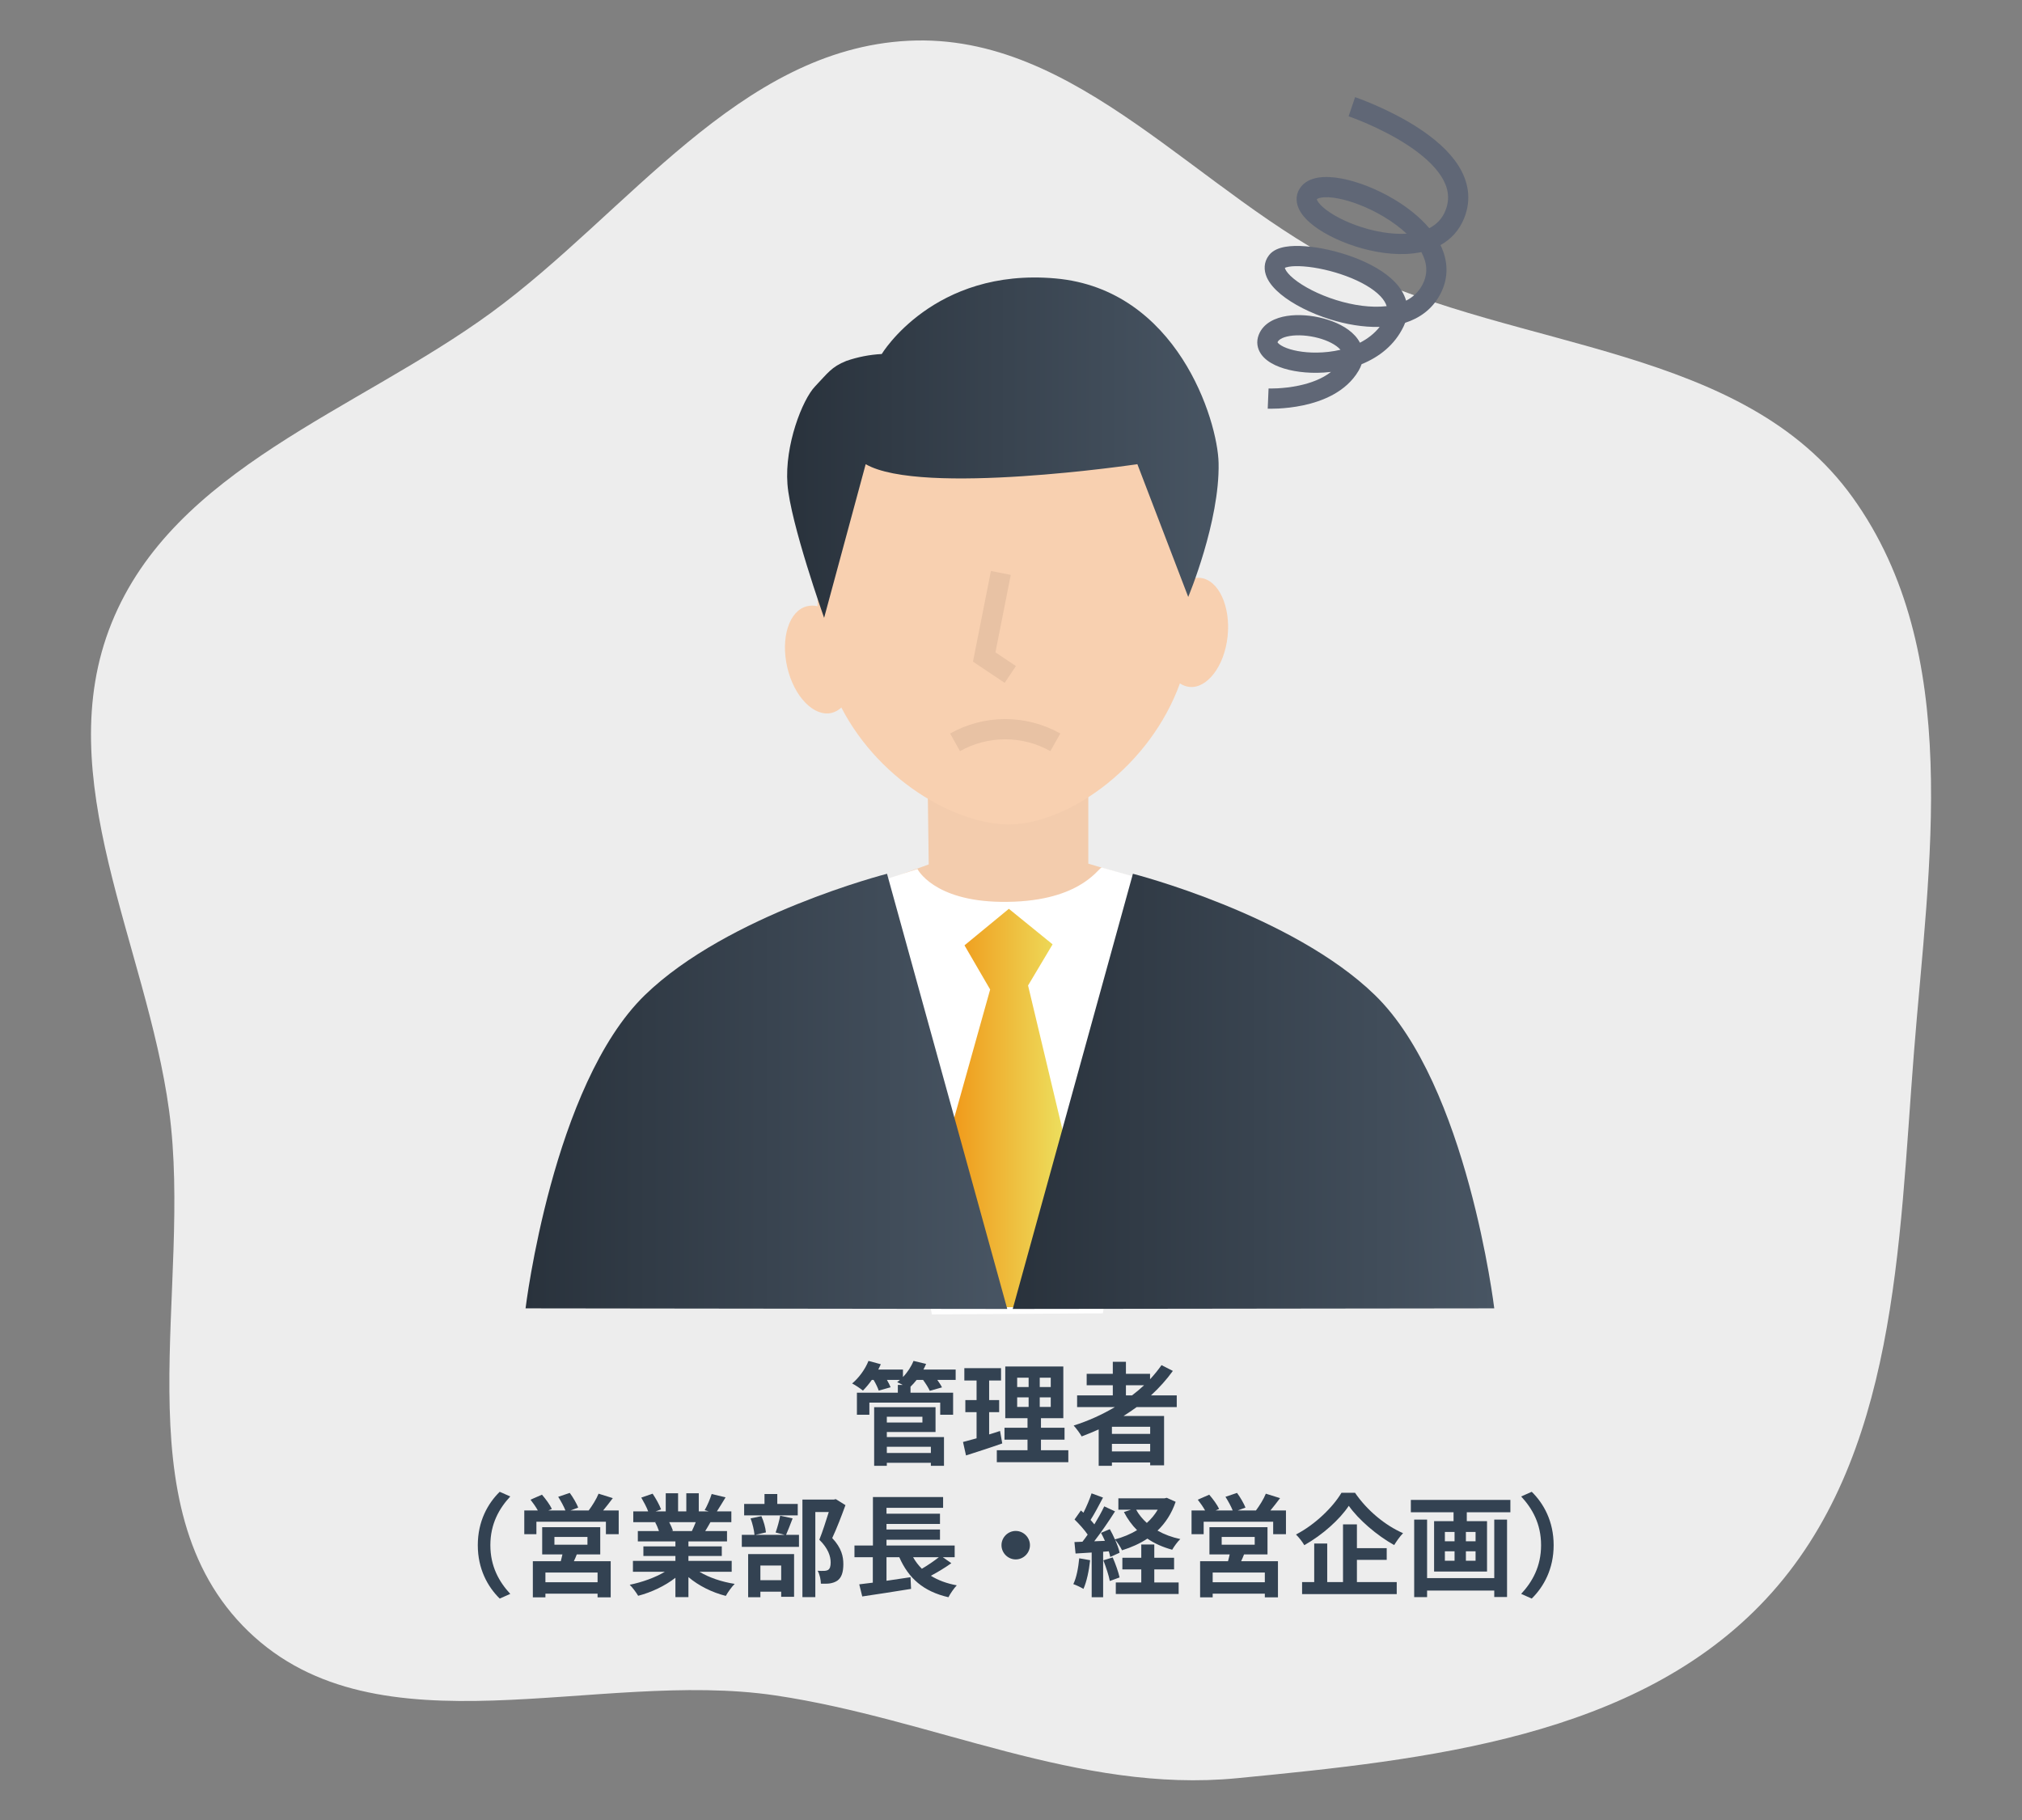 <svg width="200" height="180" viewBox="0 0 200 180" fill="none" xmlns="http://www.w3.org/2000/svg">
<rect x="0" y="0" width="200" height="180" fill="#808080" stroke="none"/>
<path fill-rule="evenodd" clip-rule="evenodd" d="M133.722 26.652C150.393 34.715 172.465 34.167 183.257 49.208C194.227 64.495 190.787 85.391 189.31 104.122C187.813 123.113 187.662 144.227 174.669 158.152C161.864 171.876 141.079 174.046 122.372 175.865C106.662 177.393 92.304 169.996 76.684 167.678C59.019 165.057 37.433 173.754 24.579 161.353C11.803 149.028 19.11 127.402 16.725 109.833C14.502 93.465 4.857 76.922 11.037 61.617C17.215 46.319 35.264 40.655 48.59 30.919C62.12 21.035 73.104 4.871 89.859 4.032C106.618 3.191 118.607 19.341 133.722 26.652Z" fill="#EDEDED"/>
<path d="M82.495 88.883L91.862 85.493L91.745 76.684H107.646V85.417L117.977 88.498L117.231 119.56H80.85L82.495 88.883Z" fill="#F3CCAD"/>
<path fill-rule="evenodd" clip-rule="evenodd" d="M144.23 16.343C145.198 17.853 145.607 19.655 144.812 21.606C144.313 22.832 143.481 23.683 142.481 24.239C143.212 25.738 143.356 27.445 142.427 29.159C141.64 30.609 140.393 31.474 138.984 31.926C138.943 32.037 138.896 32.148 138.844 32.259C137.963 34.123 136.408 35.315 134.679 36.019C134.606 36.238 134.506 36.454 134.382 36.665C133.129 38.797 130.751 39.694 128.91 40.087C127.963 40.288 127.092 40.371 126.458 40.404C126.141 40.42 125.88 40.424 125.696 40.424C125.604 40.424 125.531 40.423 125.479 40.422C125.454 40.421 125.433 40.42 125.418 40.42L125.401 40.419L125.395 40.419L125.393 40.419C125.393 40.419 125.392 40.419 125.434 39.42C125.477 38.421 125.477 38.421 125.476 38.421L125.485 38.421L125.525 38.422C125.563 38.423 125.621 38.424 125.698 38.424C125.851 38.424 126.076 38.421 126.355 38.406C126.915 38.377 127.677 38.304 128.493 38.13C129.644 37.885 130.785 37.465 131.653 36.782C131.18 36.839 130.715 36.867 130.267 36.872C128.71 36.889 127.209 36.624 126.124 36.111C125.586 35.857 125.065 35.502 124.726 35.006C124.355 34.464 124.24 33.795 124.502 33.12C124.968 31.915 126.209 31.42 127.283 31.25C128.417 31.071 129.731 31.181 130.913 31.497C132.076 31.809 133.259 32.361 134.018 33.192C134.21 33.401 134.381 33.636 134.516 33.896C135.279 33.502 135.95 32.984 136.463 32.331C134.833 32.376 133.121 32.07 131.566 31.584C129.651 30.986 127.87 30.083 126.679 29.099C126.092 28.614 125.573 28.048 125.298 27.419C125 26.739 124.98 25.934 125.52 25.239C125.934 24.706 126.604 24.502 127.134 24.41C127.714 24.31 128.397 24.301 129.111 24.355C130.545 24.463 132.259 24.838 133.848 25.428C135.419 26.011 136.976 26.844 138.003 27.931C138.487 28.444 138.883 29.046 139.08 29.735C139.762 29.388 140.3 28.884 140.668 28.205C141.265 27.105 141.18 26.02 140.589 24.931C140.554 24.939 140.519 24.946 140.483 24.953C138.666 25.313 136.608 25.083 134.762 24.577C132.913 24.07 131.167 23.257 129.967 22.346C129.375 21.896 128.845 21.37 128.536 20.782C128.21 20.161 128.095 19.377 128.555 18.649C128.988 17.964 129.723 17.671 130.4 17.563C131.089 17.453 131.88 17.506 132.685 17.655C134.302 17.957 136.194 18.695 137.9 19.716C139.19 20.487 140.428 21.452 141.371 22.567C142.098 22.198 142.64 21.638 142.96 20.852C143.458 19.628 143.243 18.509 142.546 17.423C141.824 16.297 140.606 15.254 139.222 14.348C137.852 13.452 136.393 12.739 135.267 12.247C134.706 12.002 134.233 11.814 133.902 11.688C133.737 11.625 133.607 11.578 133.52 11.547C133.476 11.531 133.443 11.52 133.422 11.512L133.398 11.504L133.393 11.502C133.394 11.502 133.393 11.502 133.714 10.555C134.035 9.608 134.036 9.608 134.036 9.608L134.039 9.61L134.048 9.613L134.08 9.623C134.106 9.633 134.145 9.646 134.194 9.664C134.292 9.699 134.434 9.751 134.613 9.819C134.969 9.954 135.473 10.154 136.067 10.414C137.253 10.931 138.821 11.696 140.317 12.675C141.8 13.645 143.287 14.873 144.23 16.343ZM139.132 23.112C138.486 22.504 137.714 21.935 136.874 21.433C135.338 20.514 133.668 19.873 132.319 19.622C131.64 19.495 131.097 19.477 130.714 19.538C130.526 19.568 130.405 19.613 130.332 19.652C130.282 19.678 130.26 19.7 130.252 19.71C130.255 19.731 130.267 19.777 130.306 19.852C130.422 20.072 130.694 20.387 131.176 20.753C132.126 21.474 133.625 22.192 135.29 22.648C136.595 23.005 137.935 23.184 139.132 23.112ZM137.156 30.279C137.068 29.978 136.876 29.651 136.549 29.304C135.826 28.539 134.597 27.839 133.152 27.303C131.724 26.773 130.193 26.442 128.961 26.349C128.341 26.302 127.836 26.318 127.475 26.381C127.239 26.422 127.13 26.47 127.091 26.49C127.091 26.495 127.092 26.501 127.094 26.509C127.098 26.532 127.108 26.568 127.13 26.617C127.225 26.835 127.475 27.163 127.953 27.557C128.893 28.333 130.422 29.132 132.162 29.675C133.844 30.201 135.626 30.457 137.156 30.279ZM132.588 34.594C132.573 34.577 132.558 34.559 132.542 34.541C132.146 34.108 131.378 33.692 130.395 33.429C129.43 33.17 128.402 33.098 127.596 33.226C126.731 33.363 126.436 33.664 126.367 33.842C126.364 33.849 126.36 33.849 126.36 33.85C126.359 33.852 126.362 33.856 126.378 33.878C126.437 33.965 126.608 34.128 126.978 34.303C127.709 34.648 128.887 34.887 130.246 34.872C131.031 34.864 131.826 34.773 132.588 34.594Z" fill="#606776"/>
<path d="M118.735 57.155C118.377 57.117 118.014 57.171 117.683 57.312C116.085 45.674 107.617 37.011 97.968 37.596C88.213 38.181 80.82 48.053 80.861 59.961C80.52 59.873 80.162 59.873 79.821 59.961C78.058 60.381 77.194 63.088 77.87 65.999C78.546 68.91 80.509 70.926 82.266 70.506C82.624 70.413 82.952 70.23 83.218 69.974C87.155 77.573 95.165 81.84 100.365 81.518C105.966 81.168 113.734 75.784 116.708 67.589C116.982 67.774 117.296 67.892 117.624 67.934C119.387 68.138 121.121 65.888 121.427 62.918C121.732 59.949 120.527 57.353 118.735 57.155Z" fill="#F8D0B0"/>
<path d="M87.214 35.012C87.214 35.012 92.344 26.472 104.385 27.536C116.426 28.6 120.445 41.565 120.533 45.791C120.657 51.59 117.53 59.037 117.53 59.037L112.5 45.908C112.5 45.908 91.116 49.082 85.627 45.908L81.514 61.106C81.514 61.106 78.176 51.713 77.888 47.872C77.6 44.032 79.363 39.531 80.615 38.221C81.866 36.912 82.231 36.287 83.711 35.696C84.841 35.305 86.02 35.075 87.214 35.012Z" fill="url(#paint0_linear_447_588)"/>
<path fill-rule="evenodd" clip-rule="evenodd" d="M99.425 73.117C97.858 73.117 96.319 73.52 94.956 74.288L93.975 72.545C95.637 71.609 97.515 71.117 99.425 71.117C101.335 71.117 103.213 71.609 104.876 72.545L103.894 74.288C102.531 73.52 100.992 73.117 99.425 73.117Z" fill="#E8C2A4"/>
<path fill-rule="evenodd" clip-rule="evenodd" d="M98.015 56.469L99.977 56.858L98.461 64.516L100.487 65.876L99.373 67.537L96.24 65.435L98.015 56.469Z" fill="#E8C2A4"/>
<path d="M90.746 85.943C90.746 85.943 92.303 89.094 98.973 89.193C106.612 89.31 108.528 86.002 108.963 85.791L114.798 87.451L109.092 129.889L92.174 130L84.117 88.089L90.746 85.943Z" fill="white"/>
<path d="M95.4 93.495L99.789 89.883L104.114 93.396L101.688 97.465L105.143 111.943L103.186 129.287H96.599L94.025 111.838L97.938 97.862L95.4 93.495Z" fill="url(#paint1_linear_447_588)"/>
<path d="M99.631 129.456L87.737 86.417C87.737 86.417 72.011 90.438 63.784 98.417C54.652 107.296 51.984 129.398 51.984 129.398" fill="url(#paint2_linear_447_588)"/>
<path d="M100.171 129.456L112.059 86.417C112.059 86.417 127.791 90.438 136 98.417C145.138 107.296 147.8 129.398 147.8 129.398" fill="url(#paint3_linear_447_588)"/>
<path d="M92.074 143.087V143.703H87.718V143.087H92.074ZM91.238 140.117V140.689H87.718V140.117H91.238ZM87.718 141.624H92.536V139.171H86.464V144.968H87.718V144.671H92.074V144.968H93.372V142.13H87.718V141.624ZM94.527 135.453H91.337C91.436 135.266 91.524 135.079 91.601 134.892L90.358 134.595C90.127 135.167 89.753 135.739 89.313 136.19V135.453H86.871C86.959 135.277 87.047 135.101 87.124 134.925L85.903 134.595C85.573 135.431 84.946 136.278 84.286 136.828C84.583 136.971 85.1 137.323 85.353 137.532C85.639 137.246 85.947 136.883 86.233 136.476H86.409C86.629 136.839 86.827 137.257 86.915 137.532L88.092 137.202C88.015 137.004 87.883 136.74 87.729 136.476H89.016C88.928 136.553 88.829 136.63 88.741 136.696C88.884 136.762 89.093 136.861 89.291 136.971H88.807V137.741H84.759V139.919H85.991V138.72H92.998V139.919H94.274V137.741H90.061V137.147C90.259 136.949 90.468 136.729 90.666 136.476H91.304C91.568 136.839 91.843 137.268 91.964 137.554L93.174 137.213C93.075 137.004 92.899 136.74 92.712 136.476H94.527V135.453Z" fill="#334252"/>
<path d="M98.916 141.525C98.564 141.646 98.201 141.756 97.838 141.866V139.666H98.828V138.467H97.838V136.531H99.015V135.31H95.385V136.531H96.595V138.467H95.484V139.666H96.595V142.251C96.089 142.394 95.638 142.515 95.253 142.614L95.55 143.945C96.606 143.604 97.926 143.186 99.136 142.757L98.916 141.525ZM100.61 138.203H101.743V139.149H100.61V138.203ZM100.61 136.256H101.743V137.18H100.61V136.256ZM103.932 137.18H102.843V136.256H103.932V137.18ZM103.932 139.149H102.843V138.203H103.932V139.149ZM102.964 143.428V142.383H105.296V141.206H102.964V140.26H105.175V135.145H99.433V140.26H101.633V141.206H99.356V142.383H101.633V143.428H98.597V144.616H105.67V143.428H102.964Z" fill="#334252"/>
<path d="M111.368 137.004H113.161C112.787 137.356 112.391 137.686 111.973 138.005H111.368V137.004ZM113.766 141.811H109.982V141.107H113.766V141.811ZM109.982 143.549V142.801H113.766V143.549H109.982ZM116.395 139.16V138.005H113.843C114.646 137.268 115.383 136.454 116.01 135.585L114.888 135.013C114.547 135.497 114.173 135.959 113.755 136.41V135.871H111.368V134.683H110.07V135.871H107.485V137.004H110.07V138.005H106.539V139.16H110.279C109.014 139.908 107.639 140.535 106.198 140.986C106.44 141.25 106.836 141.778 106.99 142.064C107.551 141.855 108.123 141.613 108.673 141.371V144.968H109.982V144.638H113.766V144.924H115.141V140.04H111.137C111.588 139.754 112.006 139.468 112.435 139.16H116.395Z" fill="#334252"/>
<path d="M47.26 152.82C47.26 155.174 48.239 156.934 49.427 158.1L50.472 157.638C49.372 156.45 48.503 154.932 48.503 152.82C48.503 150.708 49.372 149.19 50.472 148.002L49.427 147.54C48.239 148.706 47.26 150.466 47.26 152.82Z" fill="#334252"/>
<path d="M59.107 156.483H53.948V155.526H59.107V156.483ZM54.839 152.006H58.106V152.776H54.839V152.006ZM59.371 153.733V151.038H53.629V153.733H55.631C55.587 153.953 55.521 154.184 55.466 154.404H52.705V157.979H53.948V157.616H59.107V157.979H60.405V154.404H56.764C56.863 154.195 56.962 153.975 57.05 153.733H59.371ZM59.657 149.388C59.965 149.025 60.295 148.585 60.614 148.167L59.206 147.727C58.997 148.255 58.579 148.915 58.227 149.388H56.423L57.193 149.102C57.039 148.706 56.676 148.079 56.357 147.65L55.213 148.035C55.477 148.453 55.774 148.992 55.928 149.388H54.234L54.586 149.234C54.399 148.827 53.97 148.244 53.607 147.826L52.474 148.321C52.727 148.64 53.002 149.036 53.2 149.388H51.858V151.731H53.057V150.499H59.932V151.731H61.197V149.388H59.657Z" fill="#334252"/>
<path d="M68.82 150.543C68.699 150.84 68.567 151.159 68.435 151.423H66.378L66.565 151.39C66.488 151.159 66.345 150.829 66.191 150.543H68.82ZM72.373 155.449V154.371H68.094V153.887H71.394V152.941H68.094V152.446H71.911V151.423H69.755C69.92 151.159 70.096 150.862 70.272 150.543H72.34V149.476H70.91C71.163 149.091 71.46 148.596 71.768 148.09L70.393 147.76C70.239 148.244 69.964 148.904 69.7 149.355L70.096 149.476H69.117V147.683H67.885V149.476H67.071V147.683H65.85V149.476H64.849L65.388 149.278C65.234 148.849 64.871 148.2 64.552 147.727L63.43 148.112C63.672 148.53 63.958 149.058 64.112 149.476H62.638V150.543H64.937L64.805 150.565C64.948 150.818 65.091 151.148 65.179 151.423H63.089V152.446H66.807V152.941H63.639V153.887H66.807V154.371H62.605V155.449H65.762C64.816 156.021 63.518 156.483 62.286 156.736C62.561 157 62.935 157.506 63.122 157.825C64.431 157.484 65.784 156.846 66.807 156.043V157.957H68.094V155.977C69.106 156.835 70.437 157.495 71.79 157.836C71.988 157.484 72.373 156.934 72.67 156.648C71.394 156.45 70.118 156.021 69.183 155.449H72.373Z" fill="#334252"/>
<path d="M78.907 148.739H76.883V147.76H75.618V148.739H73.605V149.872H78.907V148.739ZM77.268 154.833V156.285H75.211V154.833H77.268ZM74.001 157.968H75.211V157.418H77.268V157.924H78.544V153.7H74.001V157.968ZM77.169 149.905C77.081 150.411 76.883 151.104 76.718 151.566L77.609 151.797H74.727L75.761 151.555C75.717 151.104 75.541 150.444 75.31 149.949L74.243 150.169C74.43 150.675 74.595 151.357 74.628 151.797H73.374V152.985H79.028V151.797H77.752C77.939 151.368 78.17 150.774 78.401 150.169L77.169 149.905ZM82.669 148.266L82.471 148.31H79.369V157.957H80.645V149.542H81.976C81.712 150.378 81.36 151.5 81.041 152.281C81.921 153.139 82.163 153.931 82.163 154.525C82.163 154.899 82.097 155.152 81.899 155.273C81.789 155.328 81.646 155.361 81.492 155.361C81.327 155.372 81.118 155.361 80.876 155.35C81.085 155.713 81.195 156.274 81.195 156.626C81.503 156.637 81.822 156.637 82.075 156.604C82.35 156.56 82.614 156.472 82.823 156.329C83.241 156.032 83.417 155.493 83.417 154.69C83.417 153.964 83.252 153.106 82.317 152.116C82.757 151.181 83.241 149.916 83.626 148.86L82.669 148.266Z" fill="#334252"/>
<path d="M92.866 154.008C92.393 154.382 91.766 154.811 91.183 155.152C90.842 154.811 90.556 154.437 90.314 154.008H92.866ZM93.251 154.008H94.428V152.853H87.685V152.281H92.976V151.269H87.685V150.719H92.976V149.707H87.685V149.124H93.284V148.057H86.343V152.853H84.517V154.008H86.332V156.527C85.837 156.582 85.386 156.648 84.99 156.692L85.287 157.891C86.618 157.693 88.433 157.418 90.116 157.143L90.061 155.988C89.269 156.109 88.455 156.23 87.685 156.34V154.008H88.95C89.863 156.087 91.326 157.396 93.812 157.968C93.988 157.616 94.362 157.077 94.637 156.791C93.625 156.604 92.778 156.285 92.074 155.845C92.734 155.493 93.471 155.053 94.098 154.602L93.251 154.008Z" fill="#334252"/>
<path d="M100.467 151.412C99.697 151.412 99.059 152.05 99.059 152.82C99.059 153.59 99.697 154.228 100.467 154.228C101.237 154.228 101.875 153.59 101.875 152.82C101.875 152.05 101.237 151.412 100.467 151.412Z" fill="#334252"/>
<path d="M106.748 154.118C106.66 155.042 106.484 156.021 106.165 156.67C106.451 156.769 106.935 157 107.166 157.143C107.485 156.439 107.716 155.339 107.826 154.305L106.748 154.118ZM109.135 154.316C109.388 154.965 109.674 155.812 109.773 156.362L110.741 156.01C110.62 155.46 110.334 154.657 110.059 154.03L109.135 154.316ZM114.173 155.218H116.131V154.063H114.173V152.754H112.886V154.063H111.016V155.218H112.886V156.505H110.367V157.649H116.582V156.505H114.173V155.218ZM114.514 149.311C114.228 149.795 113.865 150.235 113.436 150.62C113.007 150.235 112.644 149.795 112.38 149.311H114.514ZM115.405 148.134L115.174 148.189H110.62V149.311H111.874L111.17 149.542C111.522 150.224 111.951 150.818 112.468 151.335C111.808 151.731 111.071 152.039 110.279 152.248C110.125 151.896 109.949 151.544 109.773 151.236L108.904 151.599C109.036 151.841 109.168 152.116 109.289 152.391L108.233 152.435C108.926 151.544 109.685 150.433 110.29 149.476L109.223 148.981C108.97 149.52 108.618 150.147 108.244 150.763C108.134 150.631 108.013 150.477 107.87 150.323C108.266 149.707 108.706 148.86 109.102 148.112L107.969 147.694C107.782 148.277 107.474 149.003 107.166 149.608C107.078 149.531 106.99 149.454 106.913 149.388L106.286 150.279C106.737 150.719 107.265 151.302 107.584 151.775C107.408 152.028 107.232 152.27 107.067 152.479L106.275 152.512L106.385 153.645L107.98 153.546V157.968H109.113V153.469L109.674 153.425C109.74 153.634 109.784 153.821 109.817 153.986L110.741 153.568C110.675 153.216 110.499 152.743 110.29 152.27C110.543 152.545 110.84 153.029 110.983 153.326C111.896 153.04 112.743 152.666 113.491 152.171C114.195 152.655 115.02 153.018 115.944 153.271C116.12 152.963 116.472 152.468 116.747 152.215C115.911 152.039 115.152 151.753 114.492 151.379C115.273 150.631 115.889 149.696 116.285 148.53L115.405 148.134Z" fill="#334252"/>
<path d="M125.107 156.483H119.948V155.526H125.107V156.483ZM120.839 152.006H124.106V152.776H120.839V152.006ZM125.371 153.733V151.038H119.629V153.733H121.631C121.587 153.953 121.521 154.184 121.466 154.404H118.705V157.979H119.948V157.616H125.107V157.979H126.405V154.404H122.764C122.863 154.195 122.962 153.975 123.05 153.733H125.371ZM125.657 149.388C125.965 149.025 126.295 148.585 126.614 148.167L125.206 147.727C124.997 148.255 124.579 148.915 124.227 149.388H122.423L123.193 149.102C123.039 148.706 122.676 148.079 122.357 147.65L121.213 148.035C121.477 148.453 121.774 148.992 121.928 149.388H120.234L120.586 149.234C120.399 148.827 119.97 148.244 119.607 147.826L118.474 148.321C118.727 148.64 119.002 149.036 119.2 149.388H117.858V151.731H119.057V150.499H125.932V151.731H127.197V149.388H125.657Z" fill="#334252"/>
<path d="M132.686 147.639C131.861 149.036 130.09 150.785 128.187 151.764C128.473 152.039 128.847 152.523 129.012 152.82C130.827 151.797 132.521 150.268 133.412 148.926C134.358 150.279 136.195 151.863 137.9 152.809C138.153 152.402 138.45 151.973 138.78 151.632C137.02 150.873 135.216 149.377 134.028 147.639H132.686ZM134.215 154.272H137.163V153.117H134.215V150.763H132.84V156.472H131.278V152.655H129.991V156.472H128.792V157.66H138.153V156.472H134.215V154.272Z" fill="#334252"/>
<path d="M147.8 156.076H141.156V150.29H139.88V157.957H141.156V157.308H147.8V157.946H149.065V150.29H147.8V156.076ZM145.952 152.435H144.995V151.511H145.952V152.435ZM145.952 154.36H144.995V153.425H145.952V154.36ZM142.916 153.425H143.873V154.36H142.916V153.425ZM142.916 151.511H143.873V152.435H142.916V151.511ZM139.55 148.343V149.564H143.774V150.444H141.849V155.427H147.085V150.444H145.083V149.564H149.395V148.343H139.55Z" fill="#334252"/>
<path d="M153.674 152.82C153.674 150.466 152.695 148.706 151.507 147.54L150.462 148.002C151.562 149.19 152.431 150.708 152.431 152.82C152.431 154.932 151.562 156.45 150.462 157.638L151.507 158.1C152.695 156.934 153.674 155.174 153.674 152.82Z" fill="#334252"/>
<defs>
<linearGradient id="paint0_linear_447_588" x1="77.857" y1="44.275" x2="120.537" y2="44.275" gradientUnits="userSpaceOnUse">
<stop stop-color="#29323C"/>
<stop offset="1" stop-color="#485563"/>
</linearGradient>
<linearGradient id="paint1_linear_447_588" x1="94.025" y1="109.585" x2="105.143" y2="109.585" gradientUnits="userSpaceOnUse">
<stop stop-color="#F09819"/>
<stop offset="1" stop-color="#EDDE5D"/>
</linearGradient>
<linearGradient id="paint2_linear_447_588" x1="51.984" y1="107.937" x2="99.631" y2="107.937" gradientUnits="userSpaceOnUse">
<stop stop-color="#29323C"/>
<stop offset="1" stop-color="#485563"/>
</linearGradient>
<linearGradient id="paint3_linear_447_588" x1="100.171" y1="107.937" x2="147.8" y2="107.937" gradientUnits="userSpaceOnUse">
<stop stop-color="#29323C"/>
<stop offset="1" stop-color="#485563"/>
</linearGradient>
</defs>
</svg>
